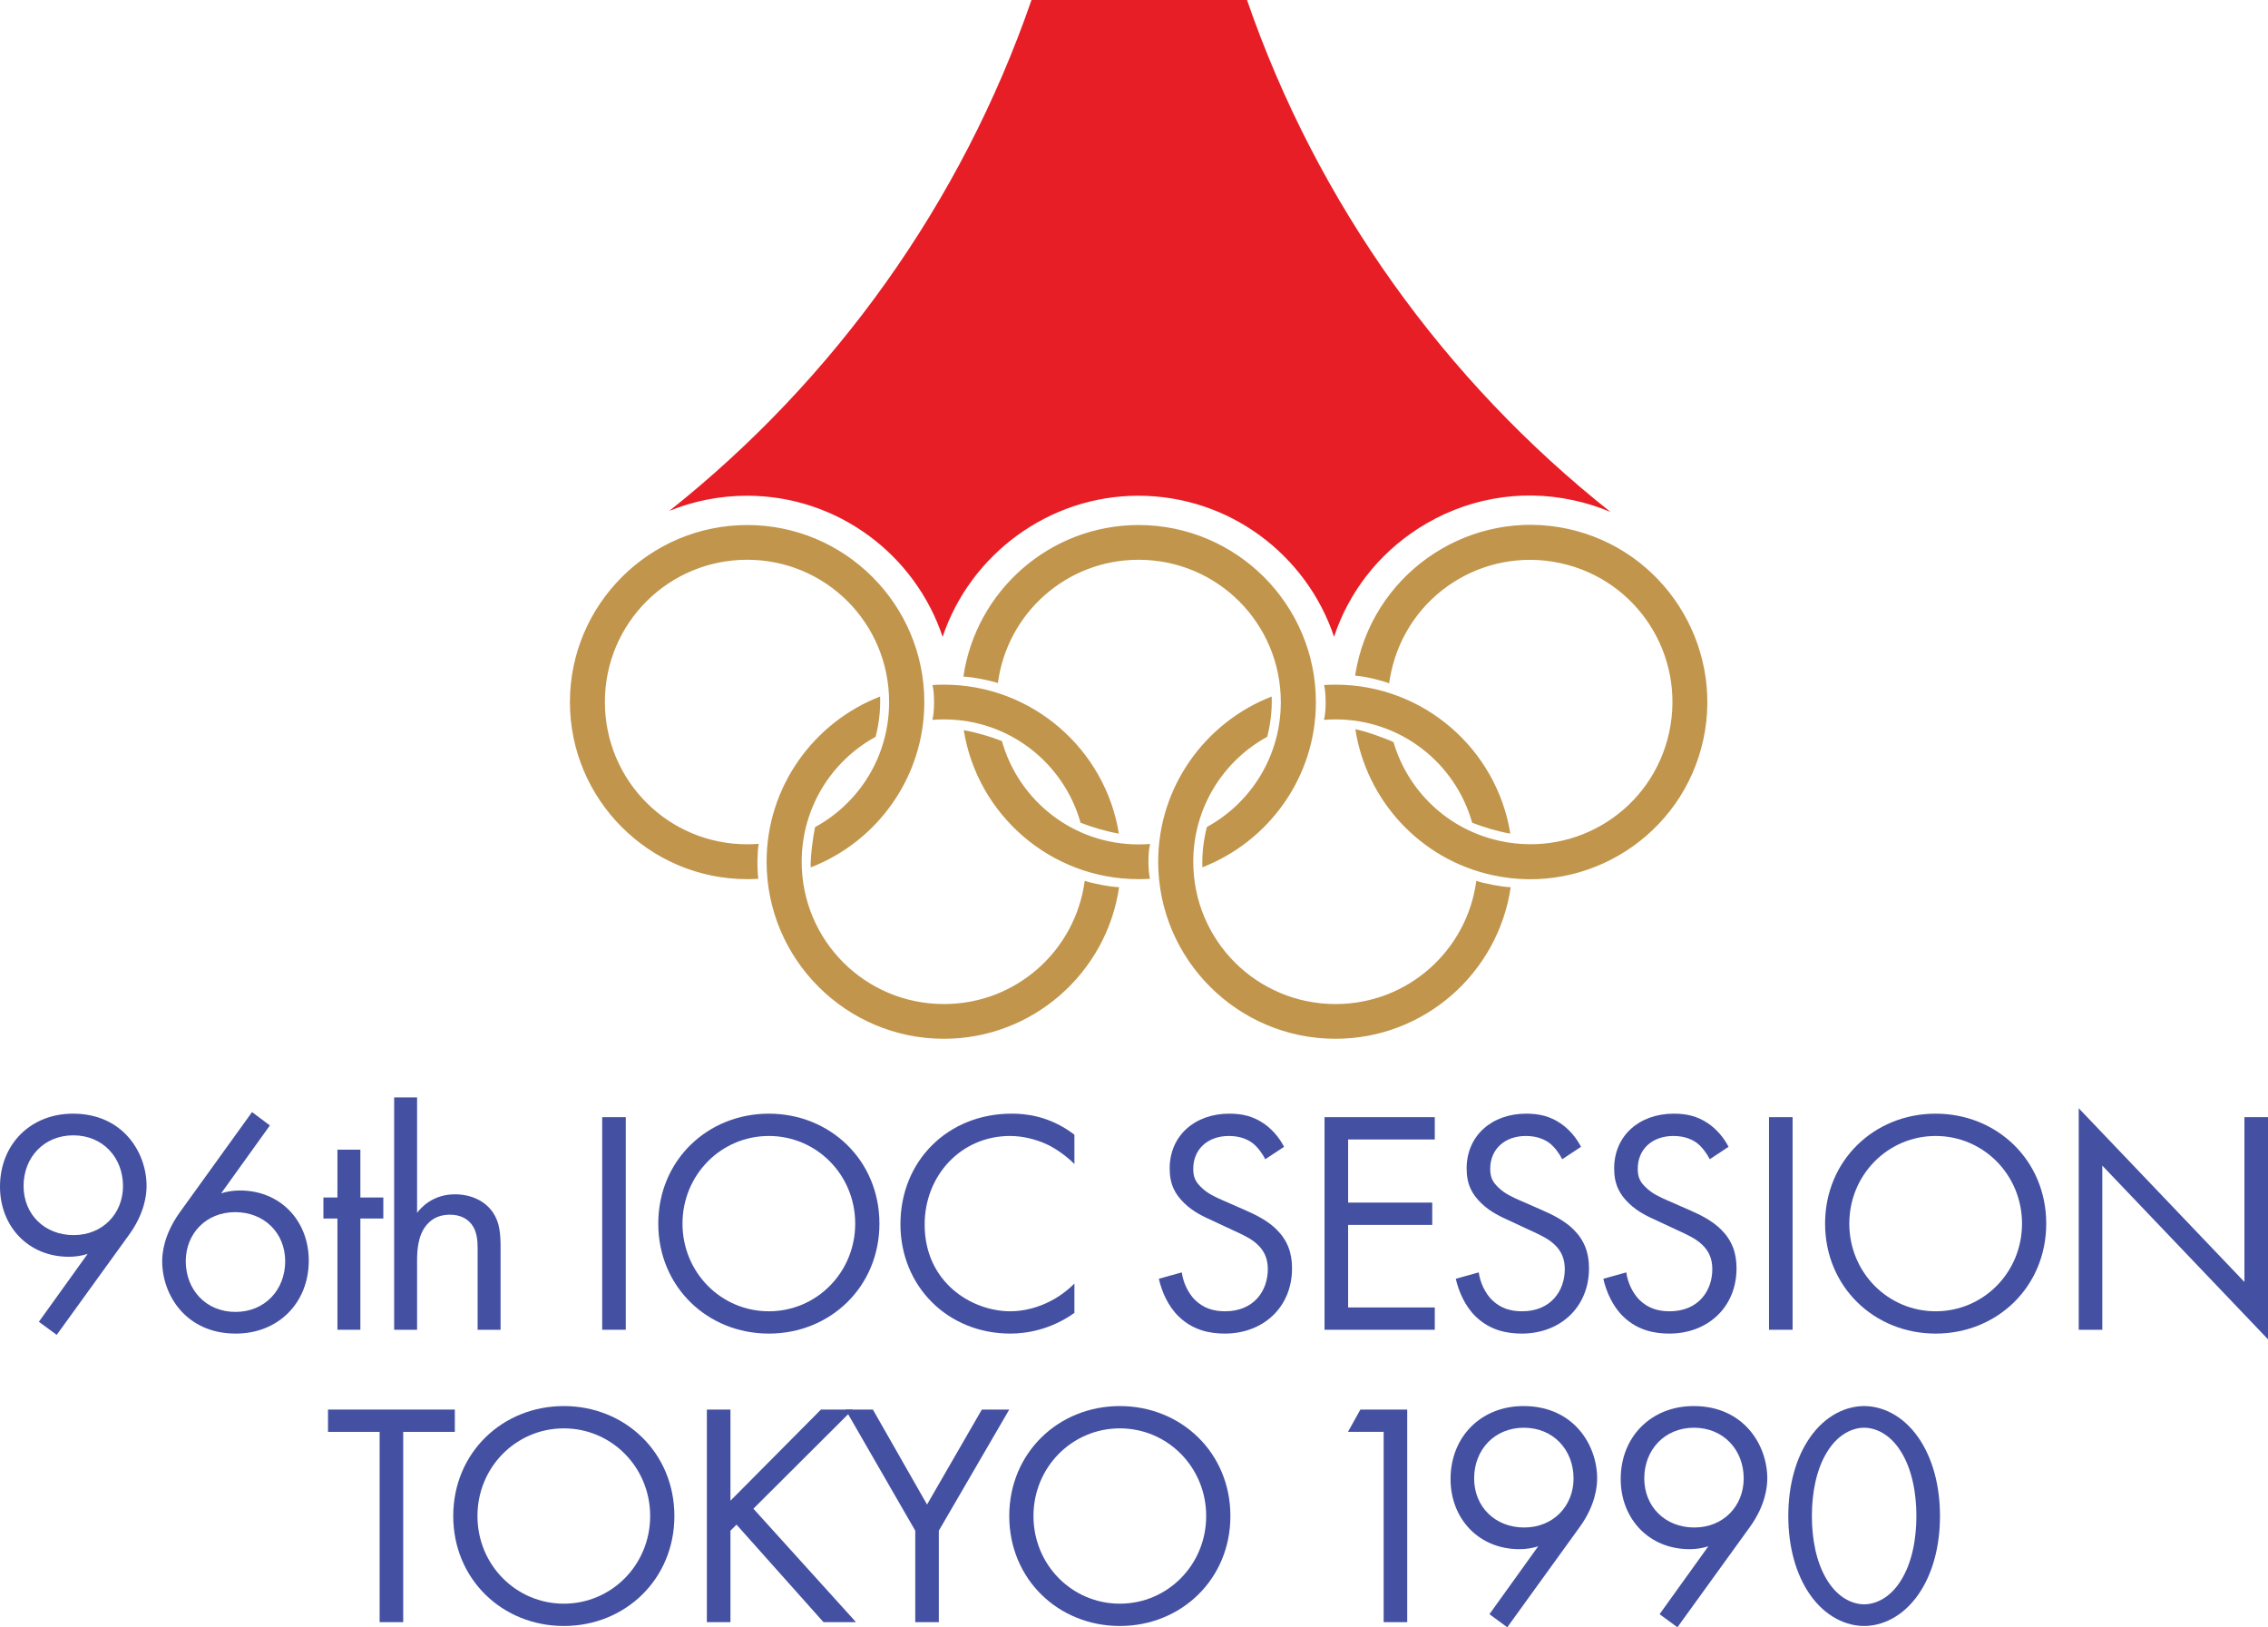 <?xml version="1.0" encoding="utf-8"?>
<!-- Generator: Adobe Illustrator 26.0.3, SVG Export Plug-In . SVG Version: 6.00 Build 0)  -->
<svg version="1.1" id="Layer_1" xmlns="http://www.w3.org/2000/svg" xmlns:xlink="http://www.w3.org/1999/xlink" x="0px" y="0px"
	 viewBox="0 0 775.853 556.53" style="enable-background:new 0 0 775.853 556.53;" xml:space="preserve">
<style type="text/css">
	.st0{fill:#C1954B;}
	.st1{fill:#E71E25;}
	.st2{fill:#4451A3;}
</style>
<path id="g3031" transform="matrix(1.042,0,0,1.042,-31.25,134.765)" class="st0" d="M296.136,155.368
	c21.783-8.402,37.303-29.562,37.303-54.262c0-32.052-26.061-58.113-58.113-58.113s-58.23,26.061-58.23,58.113
	s26.139,58.113,58.191,58.113c1.245,0,2.451-0.039,3.656-0.117c-0.467-3.501-0.311-9.18,0.117-11.475
	c-1.245,0.117-2.489,0.156-3.773,0.156c-25.867,0-46.716-20.849-46.716-46.716s20.888-46.677,46.716-46.677l0,0
	c25.867,0,46.599,20.849,46.599,46.716c0,17.776-9.802,33.141-24.311,41.037C296.914,145.216,296.02,151.829,296.136,155.368
	L296.136,155.368z M386.106,159.764c-3.034,22.872-22.483,40.453-46.21,40.453c-25.867,0-46.716-20.849-46.716-46.716
	c0-17.698,9.802-33.102,24.272-40.998c1.011-3.968,1.634-8.285,1.478-13.225c-21.744,8.441-37.264,29.562-37.264,54.223
	c0,32.052,26.139,58.113,58.191,58.113c29.212,0,53.445-21.666,57.529-49.75C394.43,161.786,388.207,160.542,386.106,159.764
	L386.106,159.764z M397.309,144.282c-4.434-27.695-28.512-48.894-57.413-48.894c-1.284,0-2.528,0.039-3.773,0.117
	c0.7,2.684,0.7,8.908-0.039,11.436l0,0c1.245-0.117,2.528-0.156,3.812-0.156c21.394,0,39.325,14.314,44.849,33.919
	C388.518,142.143,392.602,143.427,397.309,144.282L397.309,144.282z M474.948,110.014c3.579,23.066,21.005,42.71,45.16,47.922
	c31.313,6.768,62.314-13.225,69.082-44.538s-13.186-62.392-44.538-69.16C513.34,37.47,482.3,57.541,475.532,88.853
	c-0.272,1.206-0.467,2.412-0.661,3.579c3.54,0.272,9.063,1.634,11.164,2.528c0.156-1.245,0.389-2.451,0.661-3.695
	c5.446-25.283,30.223-41.231,55.507-35.786c25.283,5.446,41.231,30.223,35.786,55.507l0,0
	c-5.446,25.283-30.223,41.154-55.507,35.708c-17.348-3.734-30.34-16.57-35.008-32.441
	C484.673,112.931,478.41,110.675,474.948,110.014z M357.594,94.844c3.034-22.872,22.483-40.453,46.21-40.453
	c25.828,0,46.677,20.849,46.677,46.716c0,17.698-9.802,33.102-24.272,40.998c-1.011,3.968-1.634,8.285-1.478,13.225
	c21.744-8.441,37.264-29.562,37.264-54.223c0-32.052-26.139-58.113-58.191-58.113c-29.212,0-53.445,21.666-57.529,49.75
	C349.231,92.821,355.494,94.105,357.594,94.844L357.594,94.844z M346.392,110.325c4.434,27.695,28.473,48.894,57.374,48.894
	c1.284,0,2.528-0.039,3.773-0.117c-0.7-2.684-0.7-8.908,0.039-11.436l0,0c-1.245,0.117-2.528,0.156-3.812,0.156
	c-21.394,0-39.325-14.314-44.849-33.919C355.183,112.464,351.099,111.181,346.392,110.325L346.392,110.325z M514.663,159.764
	c-3.034,22.872-22.483,40.453-46.21,40.453c-25.867,0-46.716-20.849-46.716-46.716c0-17.698,9.802-33.102,24.272-40.998
	c1.011-3.968,1.634-8.285,1.478-13.225c-21.744,8.441-37.264,29.562-37.264,54.223c0,32.052,26.139,58.113,58.191,58.113
	c29.212,0,53.445-21.666,57.529-49.75C522.987,161.786,516.724,160.542,514.663,159.764L514.663,159.764z M525.826,144.282
	c-4.434-27.695-28.473-48.894-57.374-48.894c-1.284,0-2.528,0.039-3.773,0.117c0.7,2.684,0.7,8.908-0.039,11.436l0,0
	c1.245-0.117,2.528-0.156,3.812-0.156c21.394,0,39.325,14.314,44.849,33.919C517.074,142.143,521.12,143.427,525.826,144.282z"/>
<path class="st1" d="M550.942,175.1c-4.06-1.72-8.32-3.08-12.74-4.02c-18.38-3.98-37.24-0.52-53.12,9.72
	c-13.7,8.86-23.7,21.82-28.72,36.98c-9.38-28-35.84-48.24-66.98-48.24c-30.58,0-57.46,20.06-66.92,48.26
	c-9.36-28-35.8-48.26-66.92-48.26c-9.38,0-18.36,1.84-26.56,5.18C285.402,129.9,328.862,69.48,352.862,0h73.72
	C450.642,69.68,494.302,130.24,550.942,175.1z"/>
<g>
	<g>
		<path class="st2" d="M13.299,452.061l16.679-23.219c-2.071,0.652-4.143,0.98-6.432,0.98C9.593,429.823,0,419.358,0,405.84
			c0-14.498,10.465-24.963,24.963-24.963c17.114,0,25.181,13.299,25.181,24.746c0,2.725-0.545,9.156-5.995,16.678L19.403,456.53
			L13.299,452.061z M8.066,405.623c0,9.701,7.194,16.787,17.114,16.787s16.896-7.305,16.896-16.787
			c0-9.703-6.867-17.334-17.005-17.334C15.043,388.289,8.066,395.811,8.066,405.623z"/>
		<path class="st2" d="M92.325,384.91l-16.679,23.219c2.071-0.654,4.143-0.98,6.432-0.98c13.953,0,23.546,10.465,23.546,23.982
			c0,14.498-10.465,24.963-24.963,24.963c-17.114,0-25.181-13.299-25.181-24.746c0-2.725,0.545-9.047,5.995-16.678l24.745-34.338
			L92.325,384.91z M97.558,431.348c0-9.701-7.194-16.787-17.114-16.787s-16.896,7.305-16.896,16.787
			c0,9.703,6.867,17.334,17.006,17.334C90.581,448.682,97.558,441.159,97.558,431.348z"/>
		<path class="st2" d="M123.279,416.741v38.045h-7.849v-38.045h-4.797v-7.193h4.797v-16.352h7.849v16.352h7.849v7.193H123.279z"/>
		<path class="st2" d="M134.83,375.319h7.85v39.461c1.417-1.854,5.45-6.322,12.972-6.322c5.341,0,10.247,2.18,12.972,6.213
			c2.289,3.379,2.616,7.086,2.616,12.1v28.016h-7.849v-27.797c0-2.725-0.218-5.887-2.071-8.285c-1.525-1.963-3.924-3.27-7.412-3.27
			c-2.726,0-5.669,0.762-7.958,3.488c-3.052,3.596-3.27,8.938-3.27,12.209v23.654h-7.85V375.319z"/>
		<path class="st2" d="M214.071,382.076v72.709h-8.066v-72.709H214.071z"/>
		<path class="st2" d="M225.187,418.485c0-21.691,16.896-37.607,37.826-37.607s37.826,15.916,37.826,37.607
			c0,21.584-16.787,37.609-37.826,37.609C241.975,456.094,225.187,440.069,225.187,418.485z M233.472,418.485
			c0,16.68,13.189,29.979,29.541,29.979s29.542-13.299,29.542-29.979c0-16.678-13.19-29.977-29.542-29.977
			S233.472,401.807,233.472,418.485z"/>
		<path class="st2" d="M367.545,398.1c-2.289-2.289-5.777-5.014-9.483-6.758c-3.815-1.744-8.284-2.834-12.536-2.834
			c-16.787,0-29.214,13.518-29.214,30.305c0,19.73,16.024,29.65,29.323,29.65c4.905,0,9.701-1.418,13.517-3.379
			c4.143-2.072,7.086-4.797,8.394-6.105v10.029c-8.066,5.777-16.46,7.086-21.91,7.086c-21.584,0-37.608-16.352-37.608-37.391
			c0-21.693,16.242-37.826,38.044-37.826c4.36,0,12.754,0.545,21.475,7.195V398.1z"/>
		<path class="st2" d="M432.833,396.465c-0.98-1.961-2.617-4.143-4.252-5.449c-1.416-1.09-4.033-2.508-8.176-2.508
			c-7.193,0-12.209,4.469-12.209,11.229c0,2.834,0.764,4.469,2.727,6.322c2.18,2.18,4.904,3.379,7.631,4.578l6.977,3.053
			c4.25,1.852,8.174,3.814,11.227,6.867c3.707,3.707,5.232,7.957,5.232,13.189c0,13.408-9.92,22.348-23,22.348
			c-4.797,0-10.793-0.982-15.807-5.887c-3.598-3.488-5.777-8.502-6.758-12.863l7.848-2.18c0.545,3.814,2.289,7.086,4.361,9.266
			c3.16,3.16,6.758,4.033,10.465,4.033c9.92,0,14.605-7.086,14.605-14.389c0-3.272-0.98-6.105-3.596-8.504
			c-2.072-1.961-4.906-3.27-8.721-5.014l-6.541-3.053c-2.834-1.309-6.432-2.834-9.701-5.996c-3.162-3.051-5.016-6.432-5.016-11.881
			c0-11.229,8.611-18.75,20.385-18.75c4.471,0,8.066,0.873,11.664,3.27c2.943,1.963,5.451,4.906,7.086,8.068L432.833,396.465z"/>
		<path class="st2" d="M490.821,389.707h-29.65v21.584h28.779v7.631h-28.779v28.232h29.65v7.631h-37.717v-72.709h37.717V389.707z"/>
		<path class="st2" d="M534.419,396.465c-0.98-1.961-2.617-4.143-4.252-5.449c-1.416-1.09-4.033-2.508-8.176-2.508
			c-7.193,0-12.209,4.469-12.209,11.229c0,2.834,0.764,4.469,2.727,6.322c2.18,2.18,4.904,3.379,7.631,4.578l6.977,3.053
			c4.25,1.852,8.174,3.814,11.227,6.867c3.707,3.707,5.232,7.957,5.232,13.189c0,13.408-9.92,22.348-23,22.348
			c-4.797,0-10.793-0.982-15.807-5.887c-3.598-3.488-5.777-8.502-6.758-12.863l7.848-2.18c0.545,3.814,2.289,7.086,4.361,9.266
			c3.16,3.16,6.758,4.033,10.465,4.033c9.92,0,14.605-7.086,14.605-14.389c0-3.272-0.98-6.105-3.596-8.504
			c-2.072-1.961-4.906-3.27-8.721-5.014l-6.541-3.053c-2.834-1.309-6.432-2.834-9.701-5.996c-3.162-3.051-5.016-6.432-5.016-11.881
			c0-11.229,8.611-18.75,20.385-18.75c4.471,0,8.066,0.873,11.664,3.27c2.943,1.963,5.451,4.906,7.086,8.068L534.419,396.465z"/>
		<path class="st2" d="M584.886,396.465c-0.98-1.961-2.615-4.143-4.252-5.449c-1.416-1.09-4.033-2.508-8.176-2.508
			c-7.193,0-12.209,4.469-12.209,11.229c0,2.834,0.764,4.469,2.727,6.322c2.18,2.18,4.904,3.379,7.631,4.578l6.977,3.053
			c4.25,1.852,8.176,3.814,11.227,6.867c3.707,3.707,5.232,7.957,5.232,13.189c0,13.408-9.92,22.348-23,22.348
			c-4.797,0-10.793-0.982-15.807-5.887c-3.598-3.488-5.777-8.502-6.758-12.863l7.848-2.18c0.545,3.814,2.289,7.086,4.361,9.266
			c3.16,3.16,6.758,4.033,10.465,4.033c9.92,0,14.607-7.086,14.607-14.389c0-3.272-0.982-6.105-3.598-8.504
			c-2.072-1.961-4.906-3.27-8.721-5.014l-6.541-3.053c-2.834-1.309-6.432-2.834-9.701-5.996c-3.162-3.051-5.016-6.432-5.016-11.881
			c0-11.229,8.611-18.75,20.385-18.75c4.469,0,8.066,0.873,11.664,3.27c2.943,1.963,5.451,4.906,7.086,8.068L584.886,396.465z"/>
		<path class="st2" d="M613.224,382.076v72.709h-8.066v-72.709H613.224z"/>
		<path class="st2" d="M624.339,418.485c0-21.691,16.896-37.607,37.826-37.607s37.824,15.916,37.824,37.607
			c0,21.584-16.787,37.609-37.824,37.609C641.126,456.094,624.339,440.069,624.339,418.485z M632.622,418.485
			c0,16.68,13.191,29.979,29.543,29.979c16.35,0,29.541-13.299,29.541-29.979c0-16.678-13.191-29.977-29.541-29.977
			C645.814,388.508,632.622,401.807,632.622,418.485z"/>
		<path class="st2" d="M711.103,454.785v-75.762l56.684,59.41v-56.357h8.066v75.979l-56.684-59.408v56.139H711.103z"/>
		<path class="st2" d="M137.935,489.707v65.078h-8.066v-65.078h-17.659v-7.631h43.385v7.631H137.935z"/>
		<path class="st2" d="M155.047,518.485c0-21.691,16.896-37.607,37.826-37.607s37.826,15.916,37.826,37.607
			c0,21.584-16.787,37.609-37.826,37.609S155.047,540.069,155.047,518.485z M163.332,518.485c0,16.68,13.189,29.979,29.541,29.979
			s29.541-13.299,29.541-29.979c0-16.678-13.189-29.977-29.541-29.977S163.332,501.807,163.332,518.485z"/>
		<path class="st2" d="M249.877,513.252l30.959-31.176h10.9l-34.011,33.902l35.101,38.807h-11.119l-29.759-33.357l-2.071,2.072
			v31.285h-8.066v-72.709h8.066V513.252z"/>
		<path class="st2" d="M313.097,523.5l-23.873-41.424h9.375l18.531,32.484l18.749-32.484h9.375L321.163,523.5v31.285h-8.066V523.5z"
			/>
		<path class="st2" d="M345.252,518.485c0-21.691,16.896-37.607,37.826-37.607c20.931,0,37.827,15.916,37.827,37.607
			c0,21.584-16.787,37.609-37.827,37.609C362.039,556.094,345.252,540.069,345.252,518.485z M353.537,518.485
			c0,16.68,13.189,29.979,29.541,29.979c16.353,0,29.542-13.299,29.542-29.979c0-16.678-13.189-29.977-29.542-29.977
			C366.727,488.508,353.537,501.807,353.537,518.485z"/>
		<path class="st2" d="M473.327,489.707h-12.209l4.252-7.631h16.023v72.709h-8.066V489.707z"/>
		<path class="st2" d="M509.515,552.061l16.678-23.219c-2.07,0.652-4.143,0.98-6.432,0.98c-13.953,0-23.545-10.465-23.545-23.982
			c0-14.498,10.465-24.963,24.963-24.963c17.115,0,25.182,13.299,25.182,24.746c0,2.725-0.545,9.156-5.996,16.678l-24.746,34.229
			L509.515,552.061z M504.282,505.623c0,9.701,7.195,16.787,17.115,16.787s16.896-7.305,16.896-16.787
			c0-9.703-6.869-17.334-17.006-17.334C511.259,488.289,504.282,495.811,504.282,505.623z"/>
		<path class="st2" d="M567.72,552.061l16.678-23.219c-2.07,0.652-4.143,0.98-6.432,0.98c-13.953,0-23.545-10.465-23.545-23.982
			c0-14.498,10.465-24.963,24.963-24.963c17.113,0,25.182,13.299,25.182,24.746c0,2.725-0.545,9.156-5.996,16.678l-24.744,34.229
			L567.72,552.061z M562.487,505.623c0,9.701,7.195,16.787,17.115,16.787c9.918,0,16.895-7.305,16.895-16.787
			c0-9.703-6.867-17.334-17.004-17.334C569.464,488.289,562.487,495.811,562.487,505.623z"/>
		<path class="st2" d="M619.058,545.194c-4.797-6.977-7.305-16.352-7.305-26.709c0-10.355,2.508-19.73,7.305-26.707
			c5.559-8.066,12.863-10.9,18.641-10.9s13.08,2.834,18.641,10.9c4.795,6.977,7.303,16.352,7.303,26.707
			c0,10.357-2.508,19.732-7.303,26.709c-5.561,8.066-12.863,10.9-18.641,10.9S624.616,553.26,619.058,545.194z M625.161,496.358
			c-3.924,6.213-5.34,14.498-5.34,22.127c0,7.631,1.416,15.916,5.34,22.129c3.816,6.105,8.83,8.068,12.537,8.068
			c3.705,0,8.721-1.963,12.535-8.068c3.924-6.213,5.342-14.498,5.342-22.129c0-7.629-1.418-15.914-5.342-22.127
			c-3.814-6.105-8.83-8.068-12.535-8.068C633.991,488.289,628.978,490.252,625.161,496.358z"/>
	</g>
</g>
</svg>
